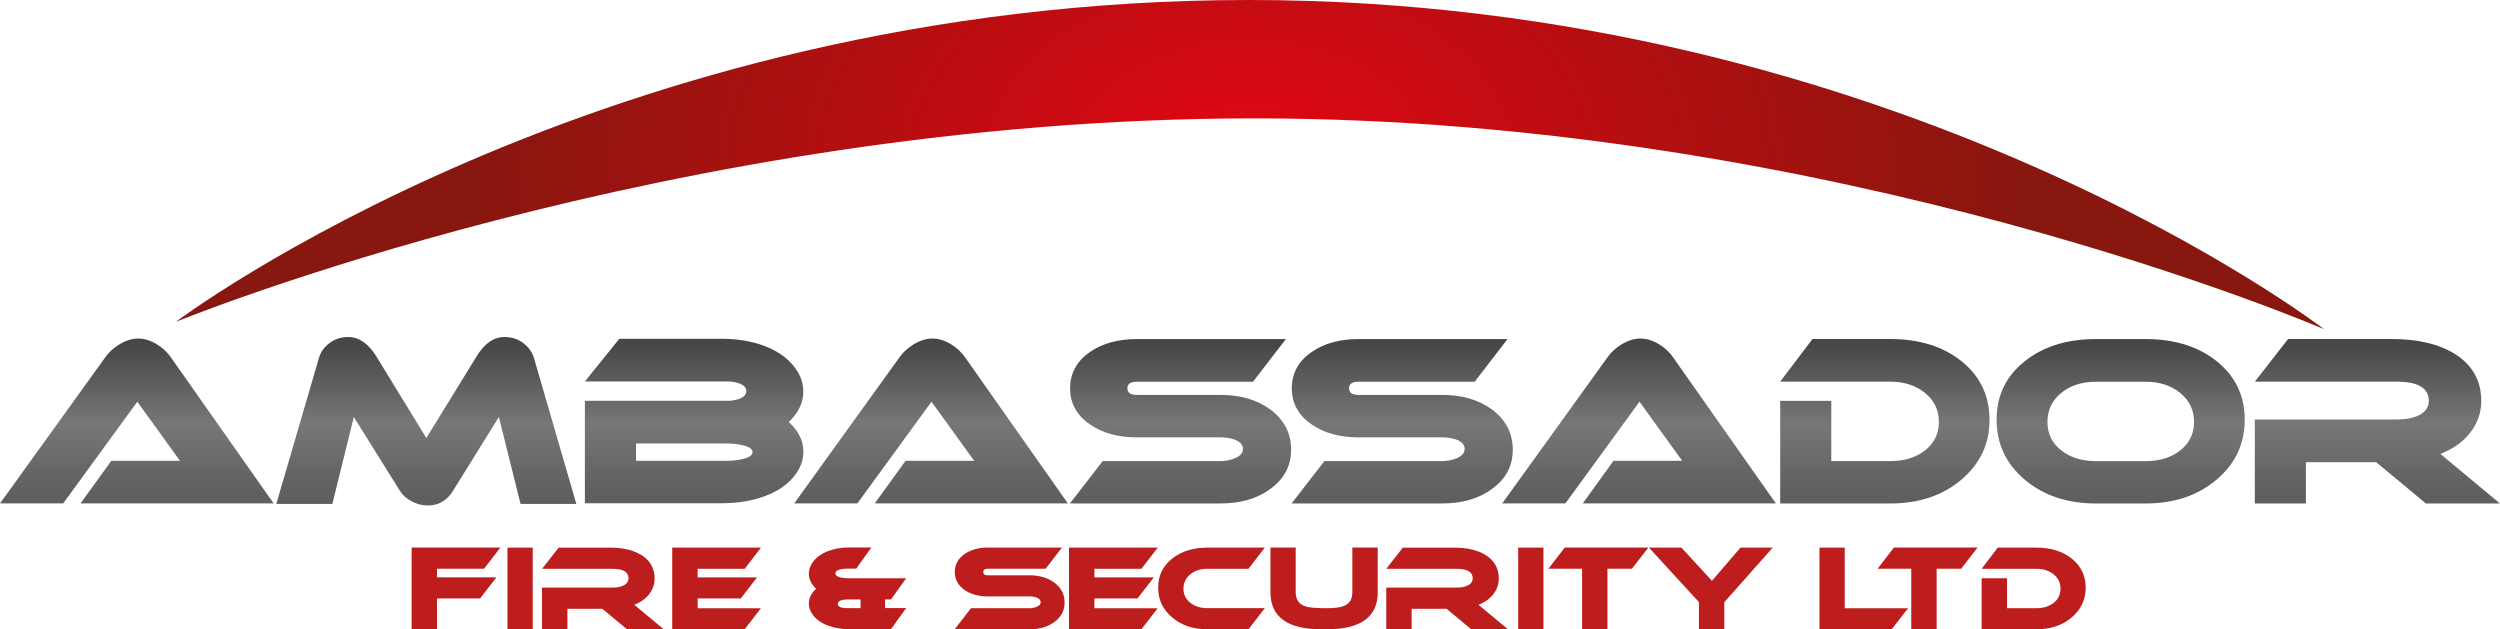 <?xml version="1.0" encoding="UTF-8"?>
<svg xmlns="http://www.w3.org/2000/svg" xmlns:xlink="http://www.w3.org/1999/xlink" id="Layer_2" viewBox="0 0 594.95 149.76">
  <defs>
    <style>.cls-1{fill:url(#linear-gradient);}.cls-1,.cls-2,.cls-3,.cls-4,.cls-5,.cls-6,.cls-7,.cls-8,.cls-9,.cls-10,.cls-11,.cls-12{stroke-width:0px;}.cls-2{fill:url(#radial-gradient);}.cls-3{fill:url(#linear-gradient-10);}.cls-4{fill:url(#linear-gradient-4);}.cls-5{fill:url(#linear-gradient-2);}.cls-6{fill:url(#linear-gradient-3);}.cls-7{fill:url(#linear-gradient-8);}.cls-8{fill:url(#linear-gradient-9);}.cls-9{fill:url(#linear-gradient-7);}.cls-10{fill:url(#linear-gradient-5);}.cls-11{fill:url(#linear-gradient-6);}.cls-12{fill:#bd1d1d;}</style>
    <linearGradient id="linear-gradient" x1="32.56" y1="82.05" x2="32.56" y2="117.66" gradientUnits="userSpaceOnUse">
      <stop offset="0" stop-color="#474748"></stop>
      <stop offset=".53" stop-color="#787776"></stop>
      <stop offset="1" stop-color="#5f5e60"></stop>
    </linearGradient>
    <linearGradient id="linear-gradient-2" x1="101.47" y1="82.05" x2="101.47" y2="117.66" xlink:href="#linear-gradient"></linearGradient>
    <linearGradient id="linear-gradient-3" x1="165.19" y1="82.05" x2="165.19" y2="117.66" xlink:href="#linear-gradient"></linearGradient>
    <linearGradient id="linear-gradient-4" x1="221.57" x2="221.57" xlink:href="#linear-gradient"></linearGradient>
    <linearGradient id="linear-gradient-5" x1="280.93" y1="82.05" x2="280.93" y2="117.66" xlink:href="#linear-gradient"></linearGradient>
    <linearGradient id="linear-gradient-6" x1="333.68" y1="82.05" x2="333.68" y2="117.66" xlink:href="#linear-gradient"></linearGradient>
    <linearGradient id="linear-gradient-7" x1="390.07" x2="390.07" xlink:href="#linear-gradient"></linearGradient>
    <linearGradient id="linear-gradient-8" x1="448.57" y1="82.05" x2="448.57" y2="117.66" xlink:href="#linear-gradient"></linearGradient>
    <linearGradient id="linear-gradient-9" x1="504.68" y1="82.05" x2="504.68" y2="117.66" xlink:href="#linear-gradient"></linearGradient>
    <linearGradient id="linear-gradient-10" x1="565.78" y1="82.05" x2="565.78" y2="117.66" xlink:href="#linear-gradient"></linearGradient>
    <radialGradient id="radial-gradient" cx="297.47" cy="9.95" fx="297.47" fy="9.95" r="185.21" gradientTransform="translate(0 32.36) scale(1 .69)" gradientUnits="userSpaceOnUse">
      <stop offset="0" stop-color="#e30613"></stop>
      <stop offset="1" stop-color="#87170f"></stop>
    </radialGradient>
  </defs>
  <g id="Layer_1_copy_4">
    <path class="cls-1" d="m19.16,119.81l7.33-10.15h16.34l-10.15-14.06-17.64,24.2H0l25.07-34.79c.79-1.16,1.9-2.17,3.31-3.04,1.55-.94,3.06-1.41,4.5-1.41s2.98.47,4.5,1.41c1.34.83,2.42,1.85,3.26,3.04l24.48,34.79H19.16Z"></path>
    <path class="cls-5" d="m137.18,119.92h-13.3l-5.16-20.68-10.96,17.64c-1.45,2.28-3.44,3.42-5.97,3.42-1.3,0-2.57-.33-3.8-.98-1.23-.65-2.15-1.47-2.77-2.44l-11.02-17.64-5.1,20.68h-13.35l10.15-34.73c.4-1.41,1.24-2.59,2.52-3.55,1.28-.96,2.76-1.44,4.42-1.44,2.57,0,4.79,1.52,6.68,4.56l11.94,19.48,11.99-19.48c1.85-3.04,4.05-4.56,6.62-4.56,1.7,0,3.18.48,4.45,1.44,1.27.96,2.12,2.14,2.55,3.55l10.09,34.73Z"></path>
    <path class="cls-6" d="m187.72,100.44c2.31,2.1,3.47,4.45,3.47,7.06,0,1.92-.63,3.73-1.9,5.43-1.7,2.32-4.23,4.07-7.6,5.26-2.97,1.05-6.26,1.57-9.88,1.57h-32.62v-24.37h33.81c1.01,0,1.95-.14,2.82-.43,1.19-.43,1.79-1.07,1.79-1.9s-.6-1.45-1.79-1.85c-.87-.29-1.81-.43-2.82-.43h-33.81l8.19-10.15h24.42c3.65,0,6.96.54,9.93,1.63,3.33,1.23,5.84,3.02,7.54,5.37,1.27,1.74,1.9,3.58,1.9,5.54,0,2.68-1.16,5.1-3.47,7.27Zm-14.71,5.1h-21.65v4.12h21.65c1.27,0,2.46-.13,3.58-.38,1.66-.36,2.5-.92,2.5-1.68s-.83-1.32-2.5-1.68c-1.12-.25-2.32-.38-3.58-.38Z"></path>
    <path class="cls-4" d="m208.17,119.81l7.33-10.15h16.33l-10.15-14.06-17.64,24.2h-15.03l25.07-34.79c.79-1.16,1.9-2.17,3.31-3.04,1.56-.94,3.06-1.41,4.5-1.41s2.99.47,4.5,1.41c1.34.83,2.42,1.85,3.26,3.04l24.48,34.79h-45.97Z"></path>
    <path class="cls-10" d="m306.01,80.69l-7.81,10.15h-27.68c-1.48,0-2.22.53-2.22,1.57s.74,1.57,2.22,1.57h19.92c4.74,0,8.7,1.16,11.88,3.47,3.29,2.46,4.94,5.64,4.94,9.55s-1.67,7-4.99,9.39c-3.11,2.28-7.06,3.42-11.83,3.42h-35.82l7.81-10.09h28c1.27,0,2.4-.22,3.42-.65,1.3-.54,1.95-1.28,1.95-2.23s-.65-1.72-1.95-2.22c-.98-.36-2.12-.54-3.42-.54h-19.92c-4.41,0-8.11-1.01-11.07-3.04-3.18-2.17-4.78-5.05-4.78-8.63s1.59-6.51,4.78-8.68c2.97-2.03,6.66-3.04,11.07-3.04h35.49Z"></path>
    <path class="cls-11" d="m358.76,80.69l-7.81,10.15h-27.68c-1.48,0-2.22.53-2.22,1.57s.74,1.57,2.22,1.57h19.92c4.74,0,8.7,1.16,11.88,3.47,3.29,2.46,4.94,5.64,4.94,9.55s-1.66,7-4.99,9.39c-3.11,2.28-7.05,3.42-11.83,3.42h-35.82l7.82-10.09h28c1.27,0,2.41-.22,3.42-.65,1.3-.54,1.95-1.28,1.95-2.23s-.65-1.72-1.95-2.22c-.98-.36-2.12-.54-3.42-.54h-19.92c-4.41,0-8.11-1.01-11.07-3.04-3.19-2.17-4.78-5.05-4.78-8.63s1.59-6.51,4.78-8.68c2.96-2.03,6.66-3.04,11.07-3.04h35.49Z"></path>
    <path class="cls-9" d="m376.66,119.81l7.32-10.15h16.34l-10.15-14.06-17.64,24.2h-15.03l25.07-34.79c.8-1.16,1.9-2.17,3.31-3.04,1.55-.94,3.06-1.41,4.5-1.41s2.99.47,4.51,1.41c1.34.83,2.42,1.85,3.25,3.04l24.48,34.79h-45.97Z"></path>
    <path class="cls-7" d="m473.47,99.9c0,5.72-2.23,10.47-6.7,14.25-4.47,3.78-10.1,5.67-16.91,5.67h-26.21v-24.42h12.16v14.33h14.05c3.37,0,6.13-.86,8.3-2.58,2.17-1.72,3.25-3.97,3.25-6.76s-1.09-5.07-3.28-6.87c-2.19-1.79-4.95-2.69-8.28-2.69h-26.21l7.7-10.15h18.51c6.91,0,12.57,1.77,16.99,5.32,4.41,3.55,6.62,8.18,6.62,13.89Z"></path>
    <path class="cls-8" d="m534.2,99.9c0,5.72-2.23,10.47-6.7,14.25-4.47,3.78-10.1,5.67-16.91,5.67h-11.78c-6.84,0-12.49-1.89-16.96-5.67-4.47-3.78-6.7-8.53-6.7-14.25s2.21-10.35,6.65-13.89c4.43-3.55,10.1-5.32,17.01-5.32h11.78c6.91,0,12.57,1.77,16.99,5.32,4.41,3.55,6.62,8.18,6.62,13.89Zm-23.61-9.06h-11.78c-3.37,0-6.13.9-8.3,2.69s-3.26,4.08-3.26,6.87,1.09,5.04,3.26,6.76c2.17,1.72,4.94,2.58,8.3,2.58h11.78c3.37,0,6.13-.86,8.3-2.58,2.17-1.72,3.25-3.97,3.25-6.76s-1.09-5.07-3.28-6.87c-2.19-1.79-4.95-2.69-8.28-2.69Z"></path>
    <path class="cls-3" d="m594.95,119.81h-17.64l-11.83-9.82h-16.72v9.82h-12.16v-19.97h33.76c2.06,0,3.76-.31,5.1-.92,1.7-.8,2.55-1.97,2.55-3.53,0-3.04-2.55-4.56-7.65-4.56h-33.76l7.92-10.15h24.69c6.12,0,11.07,1.16,14.87,3.47,4.27,2.64,6.41,6.4,6.41,11.29,0,2.75-.86,5.24-2.58,7.46-1.72,2.22-4.1,3.93-7.14,5.13l14.16,11.78Z"></path>
    <path class="cls-12" d="m119.07,130.31l-3.88,5.04h-11.19v2.05h14.13l-3.88,5.02h-10.25v7.33h-6.04v-19.44h21.12Z"></path>
    <path class="cls-12" d="m126.78,149.76h-6.01v-19.44h6.01v19.44Z"></path>
    <path class="cls-12" d="m157.98,149.76h-8.76l-5.88-4.88h-8.31v4.88h-6.04v-9.92h16.77c1.02,0,1.87-.15,2.54-.46.84-.39,1.27-.98,1.27-1.75,0-1.51-1.27-2.26-3.8-2.26h-16.77l3.94-5.04h12.27c3.04,0,5.5.58,7.39,1.73,2.12,1.31,3.18,3.18,3.18,5.61,0,1.37-.43,2.6-1.28,3.71-.85,1.11-2.04,1.96-3.55,2.55l7.04,5.85Z"></path>
    <path class="cls-12" d="m181.09,144.74l-3.88,5.02h-17.23v-19.44h21.12l-3.88,5.04h-11.19v2.05h14.13l-3.88,5.02h-10.25v2.32h15.07Z"></path>
    <path class="cls-12" d="m215.64,137.62l-3.61,5.04h-1.4v2.05h5.02l-3.61,5.02h-9.92c-1.83,0-3.51-.28-5.02-.84-1.73-.63-2.99-1.55-3.8-2.78-.54-.79-.81-1.62-.81-2.48,0-1.29.58-2.46,1.73-3.51-1.15-1.08-1.73-2.28-1.73-3.61,0-.88.27-1.73.81-2.54.81-1.24,2.07-2.18,3.78-2.83,1.51-.58,3.19-.86,5.04-.86h5.26l-3.61,5.04c-1.62,0-2.57,0-2.86.03-1.4.14-2.1.51-2.1,1.1,0,.43.37.75,1.11.94.5.14,1.05.22,1.64.22h14.1Zm-10.84,7.09v-2.05h-3.26c-.48,0-.93.06-1.32.19-.56.18-.84.46-.84.84,0,.68.72,1.03,2.16,1.03h3.26Z"></path>
    <path class="cls-12" d="m252.72,130.31l-3.88,5.04h-13.75c-.74,0-1.1.26-1.1.78s.37.78,1.1.78h9.9c2.35,0,4.32.58,5.91,1.73,1.64,1.22,2.45,2.8,2.45,4.75s-.83,3.48-2.48,4.67c-1.55,1.13-3.51,1.7-5.88,1.7h-17.8l3.88-5.02h13.92c.63,0,1.19-.11,1.7-.32.65-.27.97-.64.97-1.11s-.32-.85-.97-1.11c-.49-.18-1.05-.27-1.7-.27h-9.9c-2.19,0-4.03-.5-5.5-1.51-1.58-1.08-2.37-2.51-2.37-4.29s.79-3.24,2.37-4.31c1.47-1.01,3.31-1.51,5.5-1.51h17.64Z"></path>
    <path class="cls-12" d="m275.51,144.74l-3.88,5.02h-17.23v-19.44h21.12l-3.88,5.04h-11.19v2.05h14.13l-3.88,5.02h-10.25v2.32h15.07Z"></path>
    <path class="cls-12" d="m300.99,144.74l-3.88,5.02h-9.76c-3.38,0-6.18-.94-8.4-2.82-2.22-1.88-3.33-4.24-3.33-7.08s1.1-5.14,3.29-6.9c2.19-1.76,5.01-2.64,8.44-2.64h13.65l-3.88,5.04h-9.76c-1.65,0-3.02.44-4.1,1.33-1.08.89-1.62,2.03-1.62,3.41s.54,2.48,1.62,3.34c1.08.86,2.44,1.29,4.1,1.29h13.65Z"></path>
    <path class="cls-12" d="m327.88,140.91c0,5.9-4.05,8.85-12.14,8.85h-1.27c-8.09,0-12.13-2.95-12.13-8.85v-10.6h6.01v10.6c0,1.76.77,2.89,2.32,3.4.83.29,2.52.43,5.07.43,2.03,0,3.48-.22,4.34-.65,1.17-.56,1.75-1.62,1.75-3.18v-10.6h6.04v10.6Z"></path>
    <path class="cls-12" d="m358.89,149.76h-8.76l-5.88-4.88h-8.31v4.88h-6.04v-9.92h16.77c1.02,0,1.87-.15,2.53-.46.85-.39,1.27-.98,1.27-1.75,0-1.51-1.27-2.26-3.8-2.26h-16.77l3.94-5.04h12.27c3.04,0,5.5.58,7.39,1.73,2.12,1.31,3.18,3.18,3.18,5.61,0,1.37-.43,2.6-1.28,3.71-.85,1.11-2.04,1.96-3.55,2.55l7.04,5.85Z"></path>
    <path class="cls-12" d="m367.31,149.76h-6.01v-19.44h6.01v19.44Z"></path>
    <path class="cls-12" d="m392.28,130.31l-3.91,5.04h-5.83v14.4h-6.04v-14.4h-8.01l3.88-5.04h19.9Z"></path>
    <path class="cls-12" d="m421.89,130.31l-11.54,13v6.45h-6.04v-6.47l-11.89-12.97h7.71l7.28,7.9,6.8-7.9h7.69Z"></path>
    <path class="cls-12" d="m454.09,144.74l-3.91,5.02h-17.18v-19.44h6.01v14.43h15.08Z"></path>
    <path class="cls-12" d="m470.62,130.31l-3.91,5.04h-5.83v14.4h-6.04v-14.4h-8.01l3.88-5.04h19.9Z"></path>
    <path class="cls-12" d="m496.35,139.86c0,2.84-1.11,5.2-3.33,7.08-2.22,1.88-5.02,2.82-8.4,2.82h-13.03v-12.14h6.04v7.12h6.99c1.67,0,3.05-.43,4.12-1.28,1.08-.85,1.62-1.97,1.62-3.36s-.54-2.52-1.63-3.41c-1.09-.89-2.46-1.33-4.11-1.33h-13.03l3.83-5.04h9.2c3.43,0,6.25.88,8.44,2.64,2.19,1.76,3.29,4.06,3.29,6.9Z"></path>
    <path class="cls-2" d="m41.86,76.59S143.11,0,297.25,0s255.84,78.35,255.84,78.35c0,0-115.83-50.18-254.55-50.18S41.86,76.59,41.86,76.59Z"></path>
  </g>
</svg>
